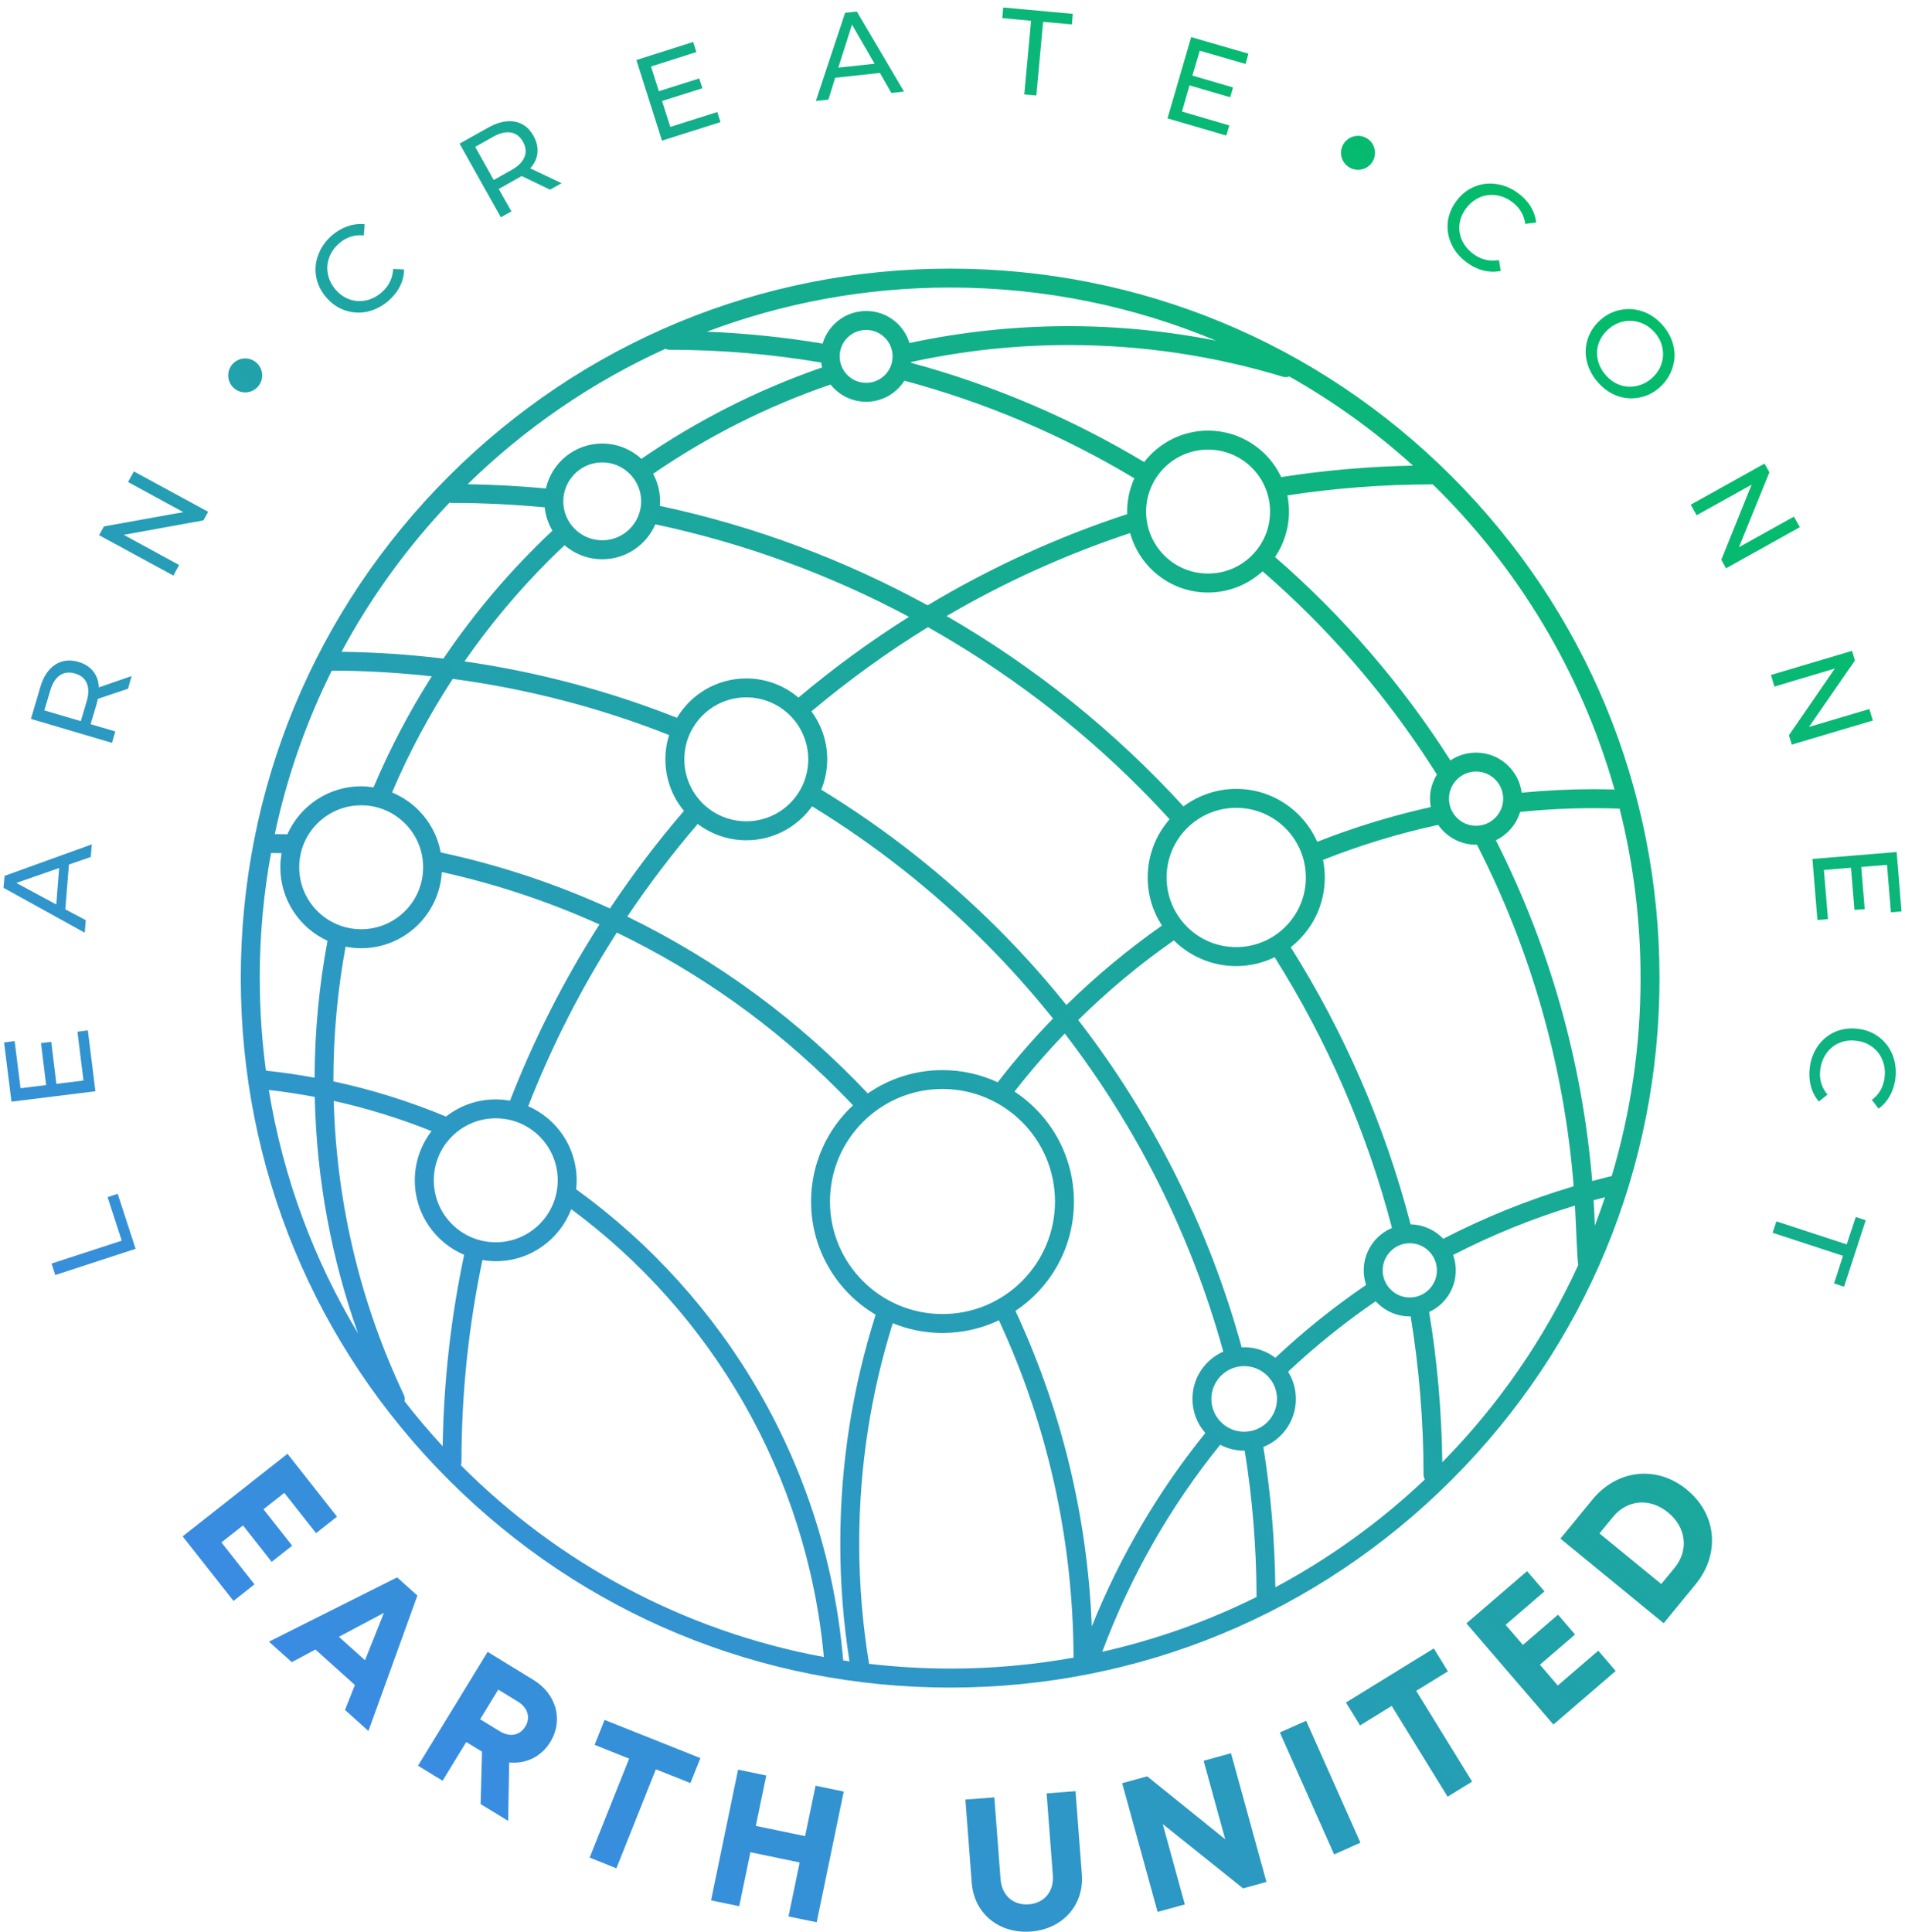 <?xml version="1.0" encoding="UTF-8"?>
<svg id="earth-united-logo-gradient" xmlns="http://www.w3.org/2000/svg" xmlns:xlink="http://www.w3.org/1999/xlink" viewBox="0 0 505 512">
  <defs>
    <style>
      .cls-1 {
        fill: url(#Adsız_degrade_3);
        stroke-width: 0px;
      }
    </style>
    <linearGradient id="Adsız_degrade_3" data-name="Adsız degrade 3" x1="24.21" y1="486.58" x2="451.12" y2="59.67" gradientUnits="userSpaceOnUse">
      <stop offset="0" stop-color="#4285f4"/>
      <stop offset="1" stop-color="#00bf63"/>
    </linearGradient>
  </defs>
  <path class="cls-1" d="M69.5,99.5c0,2.49-2.01,4.5-4.5,4.5s-4.5-2.01-4.5-4.5,2.01-4.5,4.5-4.5,4.5,2.01,4.5,4.5ZM434.9,259.24c0-15.5-1.93-30.54-5.55-44.91-2.22-.08-4.43-.13-6.67-.13-6.65,0-13.22.34-19.7.99-1,3.32-3.36,6.04-6.44,7.51,13.94,27.55,22.85,58.07,25.55,90.33,1.63-.44,3.26-.87,4.91-1.27.08-.02.17-.02.25-.03,4.97-16.63,7.65-34.25,7.65-52.49ZM422.78,324.84c.95-2.48,1.85-4.98,2.7-7.51-1.01.26-2.03.51-3.03.79.14,2.23.25,4.46.33,6.72ZM418.41,335.25c-.29-.4-.62-10.98-.9-15.71-11.25,3.41-22.05,7.81-32.3,13.09.45,1.28.71,2.65.71,4.07,0,4.9-2.9,9.12-7.07,11.05,2.15,12.98,3.32,26.27,3.49,39.82,14.87-15.12,27.13-32.8,36.07-52.33ZM251.87,442.26c11.17,0,22.11-1,32.72-2.91-.1-31.95-7.18-62.23-19.79-89.41-4.53,2.16-9.61,3.36-14.96,3.36-4.66,0-9.11-.92-13.17-2.59-5.78,18.43-8.9,38.04-8.9,58.38,0,10.86.9,21.52,2.61,31.9,7.05.82,14.22,1.26,21.49,1.26ZM68.86,259.24c0,8.32.56,16.51,1.64,24.53,4.35.46,8.65,1.09,12.9,1.87.04-12.4,1.22-24.52,3.42-36.29-7.38-3.39-12.51-10.83-12.51-19.48,0-1.29.13-2.54.34-3.75-.93,0-1.86-.03-2.8-.03-1.97,10.75-3,21.83-3,33.15ZM123.97,128.34c6.98.11,13.9.49,20.74,1.13,1.55-6.82,7.64-11.91,14.94-11.91,4,0,7.65,1.55,10.37,4.06,14.68-10.1,30.76-18.3,47.92-24.23-.11-.43-.19-.86-.25-1.3-13.07-2.21-26.5-3.38-40.21-3.38-.39,0-.76-.1-1.09-.26-19.55,8.87-37.26,21.08-52.42,35.89ZM322.35,90.28c-21.69-9.06-45.49-14.07-70.47-14.07-22.7,0-44.42,4.14-64.48,11.7,10.4.42,20.64,1.48,30.67,3.16,1.47-4.99,6.07-8.64,11.54-8.64s9.98,3.57,11.49,8.49c13.61-2.93,27.73-4.47,42.21-4.47,13.36,0,26.41,1.34,39.04,3.83ZM422.68,209.18c1.78,0,3.55.03,5.32.08-8.82-31.13-25.67-58.88-48.17-80.88-13.11.01-25.99,1-38.56,2.92.28,1.39.43,2.83.43,4.3,0,4.46-1.37,8.61-3.69,12.04,17.96,15.6,33.65,33.75,46.49,53.91,1.94-1.31,4.27-2.07,6.79-2.07,6.21,0,11.31,4.63,12.09,10.62,6.35-.61,12.79-.93,19.3-.93ZM382.6,328.34c10.94-5.66,22.51-10.34,34.57-13.92-2.58-32.39-11.54-63.01-25.65-90.54-.08,0-.15.01-.23.01-4.16,0-7.83-2.09-10.04-5.26-10.51,2.28-20.72,5.39-30.52,9.29.3,1.51.46,3.07.46,4.66,0,7.51-3.53,14.19-9.03,18.48,14.12,22.43,24.94,47.13,31.78,73.46,3.41.06,6.48,1.52,8.66,3.82ZM292.2,437.8c14.35-3.23,28.05-8.14,40.9-14.52-.03-13.2-1.1-26.16-3.14-38.79-.05,0-.1.01-.15.01-2.29,0-4.45-.58-6.35-1.57-13.18,16.29-23.77,34.79-31.26,54.87ZM269.18,347.44c11.92,25.57,19.06,53.83,20.25,83.63,7.52-18.66,17.69-35.92,30.09-51.25-2.12-2.42-3.41-5.57-3.41-9.05,0-5.59,3.35-10.4,8.17-12.53-8.53-30.98-22.96-59.51-42.01-84.3-4.71,4.89-9.17,10.03-13.34,15.38,9.49,6.22,15.76,16.96,15.76,29.15s-6.16,22.74-15.51,28.98ZM225.19,440.32c-1.6-10.17-2.44-20.61-2.44-31.22,0-21.15,3.3-41.51,9.38-60.64-10.25-6.06-17.12-17.22-17.12-29.99,0-10.07,4.28-19.14,11.11-25.51-1.36-1.44-2.74-2.87-4.14-4.26-16.91-16.92-36.65-31.01-58.46-41.52-9.28,14.43-17.18,29.83-23.49,46.02,7.56,3.32,12.84,10.85,12.84,19.64,0,.81-.05,1.6-.13,2.39,39.53,28.53,66.43,73.45,70.78,124.85.56.08,1.12.16,1.68.25ZM122.16,388.35c25.67,25.78,58.97,43.95,96.24,50.84-4.49-48.64-29.81-91.19-66.96-118.7-3.1,8.06-10.87,13.79-20.02,13.79-1.21,0-2.39-.12-3.53-.32-3.63,17.29-5.56,35.2-5.56,53.53,0,.3-.06.59-.16.86ZM143.04,301.21c-2.99-2.98-7.08-4.81-11.62-4.81s-8.64,1.84-11.61,4.81c-2.99,2.99-4.81,7.08-4.81,11.62s1.83,8.64,4.81,11.62c2.97,2.97,7.07,4.81,11.61,4.81s8.64-1.84,11.62-4.81c2.97-2.99,4.81-7.08,4.81-11.62s-1.84-8.64-4.81-11.62ZM220.17,101.92c-16.83,5.76-32.63,13.77-47.04,23.66,1.18,2.17,1.85,4.65,1.85,7.3,0,.41-.03.81-.06,1.2,25.19,5.37,49.04,14.35,70.98,26.36,16.56-9.92,34.28-18.07,52.93-24.18,0-.22-.03-.44-.03-.66,0-3.14.69-6.13,1.91-8.82-18.8-11.29-39.27-20.07-60.96-25.88-2.13,3.35-5.87,5.59-10.14,5.59-3.83,0-7.23-1.8-9.44-4.57ZM229.61,101.47c1.94,0,3.67-.78,4.95-2.05,1.28-1.28,2.06-3.02,2.06-4.96s-.78-3.68-2.06-4.96c-1.28-1.27-3.02-2.05-4.95-2.06-1.95.01-3.69.79-4.96,2.06-1.28,1.28-2.06,3.02-2.06,4.96s.78,3.68,2.06,4.96c1.28,1.27,3.02,2.05,4.96,2.05ZM331.87,123.98c-2.99-2.98-7.08-4.81-11.62-4.81s-8.64,1.84-11.62,4.81c-2.97,2.99-4.8,7.07-4.81,11.62.01,4.54,1.84,8.64,4.81,11.61,2.99,2.99,7.08,4.81,11.62,4.81s8.64-1.83,11.62-4.81c2.97-2.98,4.81-7.07,4.81-11.61s-1.84-8.64-4.81-11.62ZM340.76,219.52c-3.35-3.35-7.94-5.41-13.05-5.41s-9.71,2.07-13.05,5.41c-3.35,3.35-5.4,7.95-5.4,13.05s2.06,9.71,5.4,13.05c3.34,3.35,7.95,5.4,13.05,5.4s9.71-2.06,13.05-5.4c3.35-3.35,5.41-7.95,5.41-13.05s-2.07-9.71-5.41-13.05ZM282.7,266.38c7.84-7.69,16.31-14.74,25.32-21.06-2.39-3.67-3.78-8.05-3.78-12.75,0-5.91,2.2-11.3,5.81-15.43-2.63-2.88-5.31-5.69-8.07-8.45-16.57-16.58-35.41-30.88-55.99-42.46-10.85,6.68-21.18,14.15-30.89,22.32,2.62,3.56,4.19,7.94,4.19,12.7,0,2.85-.57,5.56-1.58,8.05,17.08,10.42,32.83,22.84,46.9,36.91,6.39,6.38,12.42,13.12,18.08,20.16ZM197.83,184.83c-4.54,0-8.64,1.84-11.61,4.81-2.97,2.99-4.81,7.08-4.81,11.62s1.84,8.64,4.81,11.62c2.98,2.97,7.07,4.8,11.61,4.8s8.64-1.83,11.62-4.8c2.98-2.99,4.81-7.08,4.81-11.62s-1.84-8.64-4.81-11.62c-2.99-2.97-7.07-4.8-11.62-4.81ZM145.49,148.54c-8.23,8.23-15.71,17.18-22.36,26.76,19.6,2.82,38.46,7.89,56.32,14.95,3.75-6.24,10.57-10.43,18.38-10.43,5.28,0,10.11,1.91,13.84,5.07,9.25-7.79,19.03-14.94,29.29-21.4-20.86-11.13-43.44-19.47-67.24-24.52-2.35,5.44-7.76,9.26-14.07,9.26-3.82,0-7.31-1.41-10-3.71-1.41,1.33-2.8,2.67-4.16,4.03ZM152.35,140.18c1.88,1.87,4.43,3.02,7.3,3.02s5.41-1.15,7.29-3.02c1.87-1.88,3.02-4.44,3.03-7.3-.01-2.86-1.16-5.41-3.03-7.29-1.88-1.88-4.44-3.03-7.29-3.03s-5.42,1.15-7.3,3.03c-1.87,1.88-3.02,4.43-3.03,7.29.01,2.86,1.16,5.42,3.03,7.3ZM161.7,240.78c6.01-9.03,12.56-17.66,19.61-25.86-3.08-3.7-4.92-8.47-4.92-13.66,0-2.25.35-4.41.99-6.44-18.15-7.17-37.37-12.21-57.36-14.89-6.2,9.5-11.6,19.55-16.09,30.11,6.62,2.73,11.56,8.67,12.9,15.89,15.65,3.35,30.66,8.37,44.87,14.86ZM79.32,229.87c0,4.54,1.84,8.64,4.81,11.61,2.99,2.98,7.08,4.81,11.62,4.81s8.64-1.84,11.61-4.81c2.99-2.97,4.81-7.07,4.81-11.61s-1.83-8.64-4.81-11.62c-2.98-2.97-7.07-4.81-11.61-4.81s-8.64,1.84-11.62,4.81c-2.98,2.98-4.81,7.07-4.81,11.62ZM264.49,286.85c4.56-5.9,9.46-11.54,14.65-16.89-5.66-7.06-11.68-13.8-18.07-20.19-13.75-13.75-29.12-25.86-45.79-36.06-3.88,5.44-10.24,9-17.44,9-4.84,0-9.29-1.62-12.88-4.32-6.69,7.8-12.93,16-18.67,24.55,24.05,11.68,45.63,27.63,63.76,46.87,5.62-3.89,12.44-6.18,19.8-6.18,5.23,0,10.19,1.16,14.65,3.23ZM228.76,339.55c5.4,5.4,12.84,8.73,21.09,8.73s15.68-3.33,21.08-8.73c5.4-5.41,8.74-12.85,8.74-21.09s-3.33-15.69-8.74-21.09-12.84-8.73-21.08-8.74c-8.25,0-15.69,3.33-21.09,8.74s-8.74,12.84-8.74,21.09,3.33,15.68,8.74,21.09ZM329.82,362.09c-2.41,0-4.56.97-6.15,2.55-1.57,1.58-2.54,3.73-2.55,6.14.01,2.42.98,4.57,2.55,6.15,1.59,1.58,3.75,2.55,6.15,2.55s4.56-.97,6.15-2.55c1.58-1.58,2.55-3.73,2.55-6.15s-.97-4.56-2.55-6.14c-1.59-1.58-3.74-2.55-6.15-2.55ZM369,325.45c-6.72-25.7-17.3-49.84-31.1-71.74-3.09,1.49-6.53,2.35-10.19,2.35-6.45,0-12.29-2.61-16.53-6.81-9.05,6.31-17.52,13.38-25.35,21.1,19.68,25.48,34.57,54.85,43.33,86.77.22-.01.43-.04.65-.04,3.11,0,5.97,1.05,8.27,2.8,7.5-7.04,15.54-13.5,24.06-19.31-.4-1.22-.63-2.51-.63-3.84,0-5.06,3.09-9.41,7.48-11.26ZM373.72,329.52c-1.99,0-3.77.8-5.07,2.11-1.31,1.31-2.11,3.09-2.11,5.08s.8,3.76,2.11,5.07c1.3,1.31,3.09,2.11,5.07,2.11s3.77-.8,5.08-2.11c1.31-1.31,2.11-3.08,2.11-5.07s-.8-3.77-2.11-5.08c-1.31-1.31-3.08-2.11-5.08-2.11ZM379.08,211.69c0-2.35.68-4.53,1.83-6.4-9.56-15.18-20.76-29.23-33.35-41.87-4.14-4.15-8.44-8.16-12.86-12-3.81,3.48-8.88,5.63-14.45,5.63-9.88,0-18.16-6.68-20.66-15.76-17.07,5.65-33.36,13.05-48.65,21.99,23.46,13.54,44.63,30.6,62.79,50.46,3.91-2.91,8.74-4.64,13.98-4.65,9.61.01,17.84,5.77,21.48,14.03,9.68-3.82,19.75-6.91,30.1-9.21-.13-.72-.21-1.47-.21-2.23ZM396.37,206.6c-1.31-1.3-3.09-2.1-5.08-2.1s-3.77.8-5.07,2.1c-1.31,1.31-2.11,3.09-2.11,5.08s.8,3.77,2.11,5.08c1.3,1.31,3.09,2.11,5.07,2.11s3.77-.8,5.08-2.11c1.31-1.31,2.11-3.09,2.11-5.08s-.8-3.77-2.11-5.08ZM340.14,99.87c-17.98-5.47-37.06-8.42-56.83-8.42-14.34,0-28.32,1.57-41.78,4.5,0,.07-.02.14-.03.21,21.98,5.94,42.73,14.87,61.81,26.31,3.92-5.06,10.05-8.34,16.94-8.34,8.58.01,15.96,5.05,19.39,12.32,11.41-1.78,23.08-2.8,34.93-3.04-9.98-9.03-20.98-16.96-32.78-23.63-.51.2-1.08.25-1.65.08ZM90.54,172.75c9.13.13,18.13.73,27,1.81,8.36-12.36,18.06-23.72,28.9-33.91-1.09-1.85-1.82-3.93-2.05-6.18-8.09-.76-16.29-1.17-24.58-1.17-.23,0-.44-.04-.65-.09-11.2,11.79-20.86,25.08-28.62,39.54ZM72.85,221.07c1.11.02,2.23.02,3.33.05,3.35-7.49,10.84-12.71,19.57-12.71,1.12,0,2.21.12,3.27.28,4.34-10.27,9.52-20.11,15.44-29.43-8.7-.97-17.54-1.49-26.5-1.52-6.76,13.57-11.89,28.1-15.12,43.33ZM88.41,286.62c10.31,2.21,20.28,5.35,29.82,9.32,3.63-2.85,8.21-4.55,13.18-4.55,1.3,0,2.56.13,3.79.35,6.38-16.42,14.34-32.06,23.71-46.71-13.26-6-27.24-10.68-41.78-13.9-.66,11.26-9.97,20.19-21.39,20.19-1.42,0-2.8-.15-4.13-.41-2.11,11.5-3.23,23.34-3.23,35.45,0,.09.01.18.01.27ZM107.23,371.38c3.2,4.12,6.58,8.11,10.12,11.94.27-17.35,2.22-34.32,5.69-50.73-7.69-3.27-13.08-10.87-13.08-19.75,0-4.91,1.67-9.43,4.44-13.04-8.34-3.35-16.99-6.03-25.93-8.02.76,27.84,7.35,54.2,18.59,77.93.26.54.29,1.13.16,1.67ZM71.26,288.9c3.79,23.28,11.97,45.08,23.66,64.53-7-19.66-11.01-40.75-11.48-62.7-4.01-.76-8.08-1.37-12.18-1.84ZM373.96,348.9c-.08,0-.16.01-.24.01-3.58,0-6.8-1.56-9.04-4.02-8.22,5.63-15.99,11.88-23.22,18.68,1.31,2.1,2.07,4.56,2.07,7.21,0,5.78-3.57,10.71-8.63,12.73,1.96,12.13,3.03,24.55,3.18,37.2,14.49-7.75,27.81-17.38,39.64-28.59-.22-.37-.35-.8-.35-1.26,0-14.3-1.19-28.32-3.41-41.97ZM384.84,126.28c35.52,35.51,55.08,82.73,55.08,132.96s-19.56,97.45-55.08,132.97c-35.52,35.52-82.73,55.08-132.97,55.08s-97.44-19.56-132.96-55.08c-35.52-35.52-55.08-82.75-55.08-132.97s19.56-97.45,55.08-132.96c35.52-35.52,82.74-55.08,132.96-55.08s97.45,19.56,132.97,55.08ZM35.95,331l-4.75-14.58-2.68.88,3.75,11.54-18.61,6.07,1,3.04,21.29-6.95ZM22.14,286.4l-7.19.88-1.36-11.14-2.72.32,1.36,11.14-6.79.84-1.56-12.5-2.8.36,1.96,15.7,22.25-2.76-2-16.14-2.76.36,1.6,12.94ZM24.06,227.15l.28-3.35-23.13,8.35-.28,3.16,21.53,11.9.28-3.32-5.43-2.88.96-11.86,5.79-2ZM14.92,239.73l-10.58-5.71,11.34-3.95-.76,9.67ZM34.88,179.19l-8.67,3c-.08-1.7-.58-3.12-1.52-4.27-.93-1.17-2.22-2-3.87-2.48-2.34-.69-4.41-.44-6.23.76-1.81,1.2-3.12,3.19-3.91,5.95l-2.48,8.39,21.49,6.35.88-3.03-6.55-1.92,1.6-5.35c.08-.32.19-.77.32-1.36l7.99-2.68.96-3.36ZM21.42,191.13l-9.67-2.84,1.56-5.23c.56-1.94,1.42-3.3,2.56-4.07,1.12-.77,2.47-.93,4.03-.48,1.55.46,2.59,1.32,3.12,2.6.54,1.26.52,2.86-.04,4.79l-1.56,5.23ZM33.94,127.75l14.66,7.99-21.05,3.79-1.28,2.32,19.69,10.7,1.52-2.8-14.66-7.99,21.09-3.83,1.28-2.28-19.69-10.7-1.56,2.8ZM106.02,75.89c.72-1.41,1.08-2.9,1.08-4.47l-2.88-.12c-.14,2.48-1.14,4.53-3,6.15-1.28,1.12-2.67,1.84-4.15,2.16-1.5.32-2.94.24-4.35-.24-1.44-.5-2.69-1.37-3.75-2.6-1.06-1.22-1.74-2.58-2.04-4.07-.32-1.49-.21-2.96.32-4.39.51-1.44,1.4-2.72,2.68-3.83,1.87-1.62,4.03-2.32,6.51-2.08l.24-2.96c-1.55-.16-3.06.02-4.51.52-1.49.51-2.88,1.32-4.19,2.44-1.68,1.47-2.88,3.18-3.6,5.11-.74,1.95-.93,3.91-.56,5.91.38,2,1.28,3.82,2.72,5.47,1.42,1.63,3.08,2.76,4.99,3.39,1.92.64,3.87.75,5.87.32,2.02-.45,3.88-1.41,5.59-2.88,1.3-1.14,2.32-2.42,3.03-3.83ZM148.87,48.56l-8.31-3.95c1.14-1.25,1.78-2.62,1.92-4.11.13-1.49-.22-2.98-1.04-4.47-1.2-2.16-2.87-3.42-4.99-3.79-2.14-.37-4.46.15-6.99,1.56l-7.63,4.27,10.94,19.53,2.8-1.56-3.36-5.95,4.83-2.72c.32-.16.73-.4,1.24-.72l7.55,3.63,3.04-1.72ZM130.89,47.72l-4.91-8.79,4.75-2.68c1.76-.98,3.32-1.36,4.67-1.12,1.38.22,2.48,1.04,3.27,2.48.77,1.42.89,2.76.36,4.03-.51,1.28-1.64,2.42-3.39,3.39l-4.75,2.68ZM177.7,33.65l-2.2-6.87,10.7-3.39-.84-2.6-10.7,3.39-2.08-6.55,12.02-3.83-.84-2.68-15.06,4.79,6.79,21.37,15.5-4.91-.84-2.68-12.46,3.95ZM236.29,24.64l3.36-.36-12.5-21.21-3.12.32-7.75,23.37,3.32-.36,1.8-5.79,11.86-1.28,3.03,5.31ZM222.23,17.93l3.63-11.42,5.99,10.38-9.63,1.04ZM271.52,25.04l3.2.28,1.8-19.53,7.63.68.24-2.8-18.45-1.68-.24,2.8,7.63.72-1.8,19.53ZM313.33,29.58l2-6.95,10.78,3.15.76-2.6-10.78-3.15,1.96-6.59,12.14,3.51.76-2.72-15.18-4.39-6.27,21.53,15.58,4.55.8-2.68-12.54-3.67ZM393.21,71.69c1.54.4,3.08.44,4.63.12l-.48-2.88c-2.46.42-4.69-.1-6.71-1.56-1.36-.99-2.38-2.19-3.04-3.59-.64-1.39-.88-2.82-.72-4.31.18-1.49.76-2.89,1.72-4.19.96-1.3,2.12-2.26,3.47-2.88,1.38-.64,2.84-.86,4.35-.68,1.54.19,3,.78,4.35,1.76,2.02,1.47,3.21,3.42,3.56,5.87l2.88-.4c-.19-1.54-.7-2.98-1.52-4.31-.83-1.33-1.95-2.5-3.35-3.51-1.79-1.3-3.7-2.09-5.75-2.36-2.06-.29-4.01-.04-5.87.76-1.87.8-3.44,2.08-4.71,3.83-1.28,1.74-2.03,3.62-2.24,5.63-.19,2.03.16,3.96,1.04,5.83.88,1.86,2.22,3.44,4.03,4.75,1.38,1.04,2.84,1.74,4.35,2.12ZM428.73,104.93c1.94.69,3.89.84,5.87.44,2-.38,3.79-1.28,5.39-2.72,1.62-1.47,2.74-3.17,3.36-5.11.64-1.92.73-3.87.28-5.87-.46-2-1.43-3.83-2.91-5.51-1.5-1.7-3.23-2.9-5.19-3.59-1.95-.69-3.91-.84-5.91-.44-2,.38-3.81,1.28-5.43,2.72-1.6,1.44-2.71,3.14-3.32,5.07-.62,1.94-.68,3.91-.2,5.91.48,2,1.46,3.84,2.96,5.55,1.49,1.68,3.2,2.86,5.11,3.56ZM423.58,95.43c-.35-1.5-.28-2.96.2-4.39.5-1.44,1.36-2.69,2.56-3.75,1.22-1.09,2.57-1.78,4.03-2.08,1.49-.32,2.96-.22,4.39.28,1.46.48,2.74,1.34,3.83,2.56,1.09,1.23,1.78,2.58,2.08,4.03.32,1.49.24,2.96-.24,4.39-.48,1.44-1.34,2.7-2.56,3.79-1.2,1.06-2.55,1.74-4.03,2.04-1.5.32-2.95.24-4.35-.24-1.42-.48-2.67-1.34-3.75-2.56-1.1-1.23-1.82-2.59-2.16-4.07ZM475.56,136.93l-14.58,8.11,8.07-19.85-1.28-2.32-19.57,10.9,1.56,2.8,14.58-8.11-8.03,19.89,1.24,2.28,19.57-10.9-1.56-2.8ZM495.56,187.93l-16.02,4.75,12.18-17.61-.76-2.56-21.49,6.39.92,3.08,16.02-4.79-12.18,17.69.76,2.48,21.49-6.39-.92-3.04ZM483.49,230.59l7.19-.6.92,11.18,2.72-.2-.92-11.18,6.83-.56,1.04,12.58,2.8-.24-1.28-15.74-22.33,1.84,1.32,16.18,2.8-.24-1.08-13.02ZM480.05,287.89c.4,1.54,1.11,2.9,2.12,4.07l2.28-1.84c-1.58-1.9-2.22-4.07-1.92-6.55.21-1.68.76-3.14,1.64-4.39.9-1.26,2.05-2.18,3.43-2.76,1.38-.59,2.89-.78,4.51-.56,1.62.18,3.03.73,4.23,1.64,1.22.9,2.12,2.06,2.68,3.48.58,1.41.77,2.96.56,4.63-.3,2.48-1.42,4.44-3.36,5.91l1.76,2.32c1.25-.88,2.25-2.02,3-3.39.77-1.36,1.26-2.9,1.48-4.59.26-2.24,0-4.33-.76-6.27-.78-1.92-1.98-3.5-3.59-4.71-1.6-1.23-3.48-1.96-5.63-2.2-2.14-.27-4.13,0-5.99.8-1.84.8-3.36,2.04-4.55,3.71-1.2,1.68-1.93,3.63-2.2,5.87-.21,1.7-.1,3.32.32,4.83ZM470.91,323.71l-1,3.03,18.65,6.11-2.36,7.31,2.64.88,5.75-17.61-2.64-.88-2.4,7.27-18.65-6.11ZM67.45,419.94l-5.55,4.38-13.48-17.11,27.79-21.89,13.13,16.66-5.55,4.38-8.42-10.68-5.52,4.35,7.61,9.65-5.44,4.28-7.6-9.65-5.72,4.5,8.76,11.11ZM94.07,446.59l-10.45-9.39-6.26,3.35-6.06-5.43,33.98-17.04,5.37,4.82-12.98,35.89-6.21-5.57,2.62-6.62ZM89.84,433.83l6.92,6.21,5.01-12.55-11.93,6.34ZM127.78,464.28l-4.18-2.56-6.27,10.26-6.52-3.98,18.46-30.18,12.15,7.44c6.04,3.69,8.01,10.64,4.45,16.47-2.43,3.96-6.53,5.83-10.89,5.42l-.28,15.47-7.29-4.45.37-13.88ZM127.29,455.69l5.21,3.18c2.76,1.69,5.36,1.03,6.76-1.26,1.37-2.25.8-4.9-1.96-6.59l-5.22-3.19-4.79,7.85ZM183.03,472.6l-9.16-3.65-10.47,26.24-7.09-2.84,10.47-26.23-9.15-3.65,2.64-6.62,25.4,10.13-2.65,6.62ZM223.67,474.85l-7.17,34.64-7.48-1.55,2.97-14.3-13.06-2.71-2.97,14.3-7.47-1.55,7.17-34.64,7.47,1.55-2.77,13.36,13.07,2.71,2.77-13.36,7.47,1.55ZM257.6,499l-1.68-22.03,7.67-.58,1.65,21.67c.33,4.38,3.42,6.99,7.5,6.68,4.03-.31,6.69-3.35,6.36-7.73l-1.65-21.68,7.66-.58,1.68,22.03c.63,8.26-5.18,14.53-13.5,15.17-8.37.63-15.06-4.68-15.69-12.95ZM326.33,464.69l9.39,34.11-6.18,1.71-21.31-17.05,5.86,21.3-7.22,1.99-9.39-34.12,6.63-1.82,20.69,16.69-5.73-20.81,7.26-2ZM339.28,459.18l6.97-3.09,14.39,32.31-6.97,3.11-14.39-32.32ZM383.83,442.99l-8.4,5.17,14.82,24.05-6.5,4-14.82-24.06-8.39,5.17-3.73-6.07,23.28-14.34,3.74,6.07ZM423.7,437.52l4.61,5.36-16.51,14.21-23.07-26.82,16.09-13.84,4.61,5.36-10.3,8.87,4.58,5.32,9.31-8.01,4.52,5.25-9.32,8.01,4.74,5.51,10.73-9.23ZM447.16,394.82c7.94,6.5,8.92,17.03,2.33,25.09l-8.46,10.32-27.37-22.42,8.45-10.32c6.6-8.05,17.11-9.18,25.05-2.68ZM442.2,400.88c-4.85-3.96-10.83-3.45-14.67,1.25l-3.52,4.3,16.38,13.41,3.53-4.29c3.84-4.69,3.06-10.76-1.72-14.67ZM364.5,40.5c0,2.49-2.01,4.5-4.5,4.5s-4.5-2.01-4.5-4.5,2.01-4.5,4.5-4.5,4.5,2.01,4.5,4.5Z"/>
</svg>